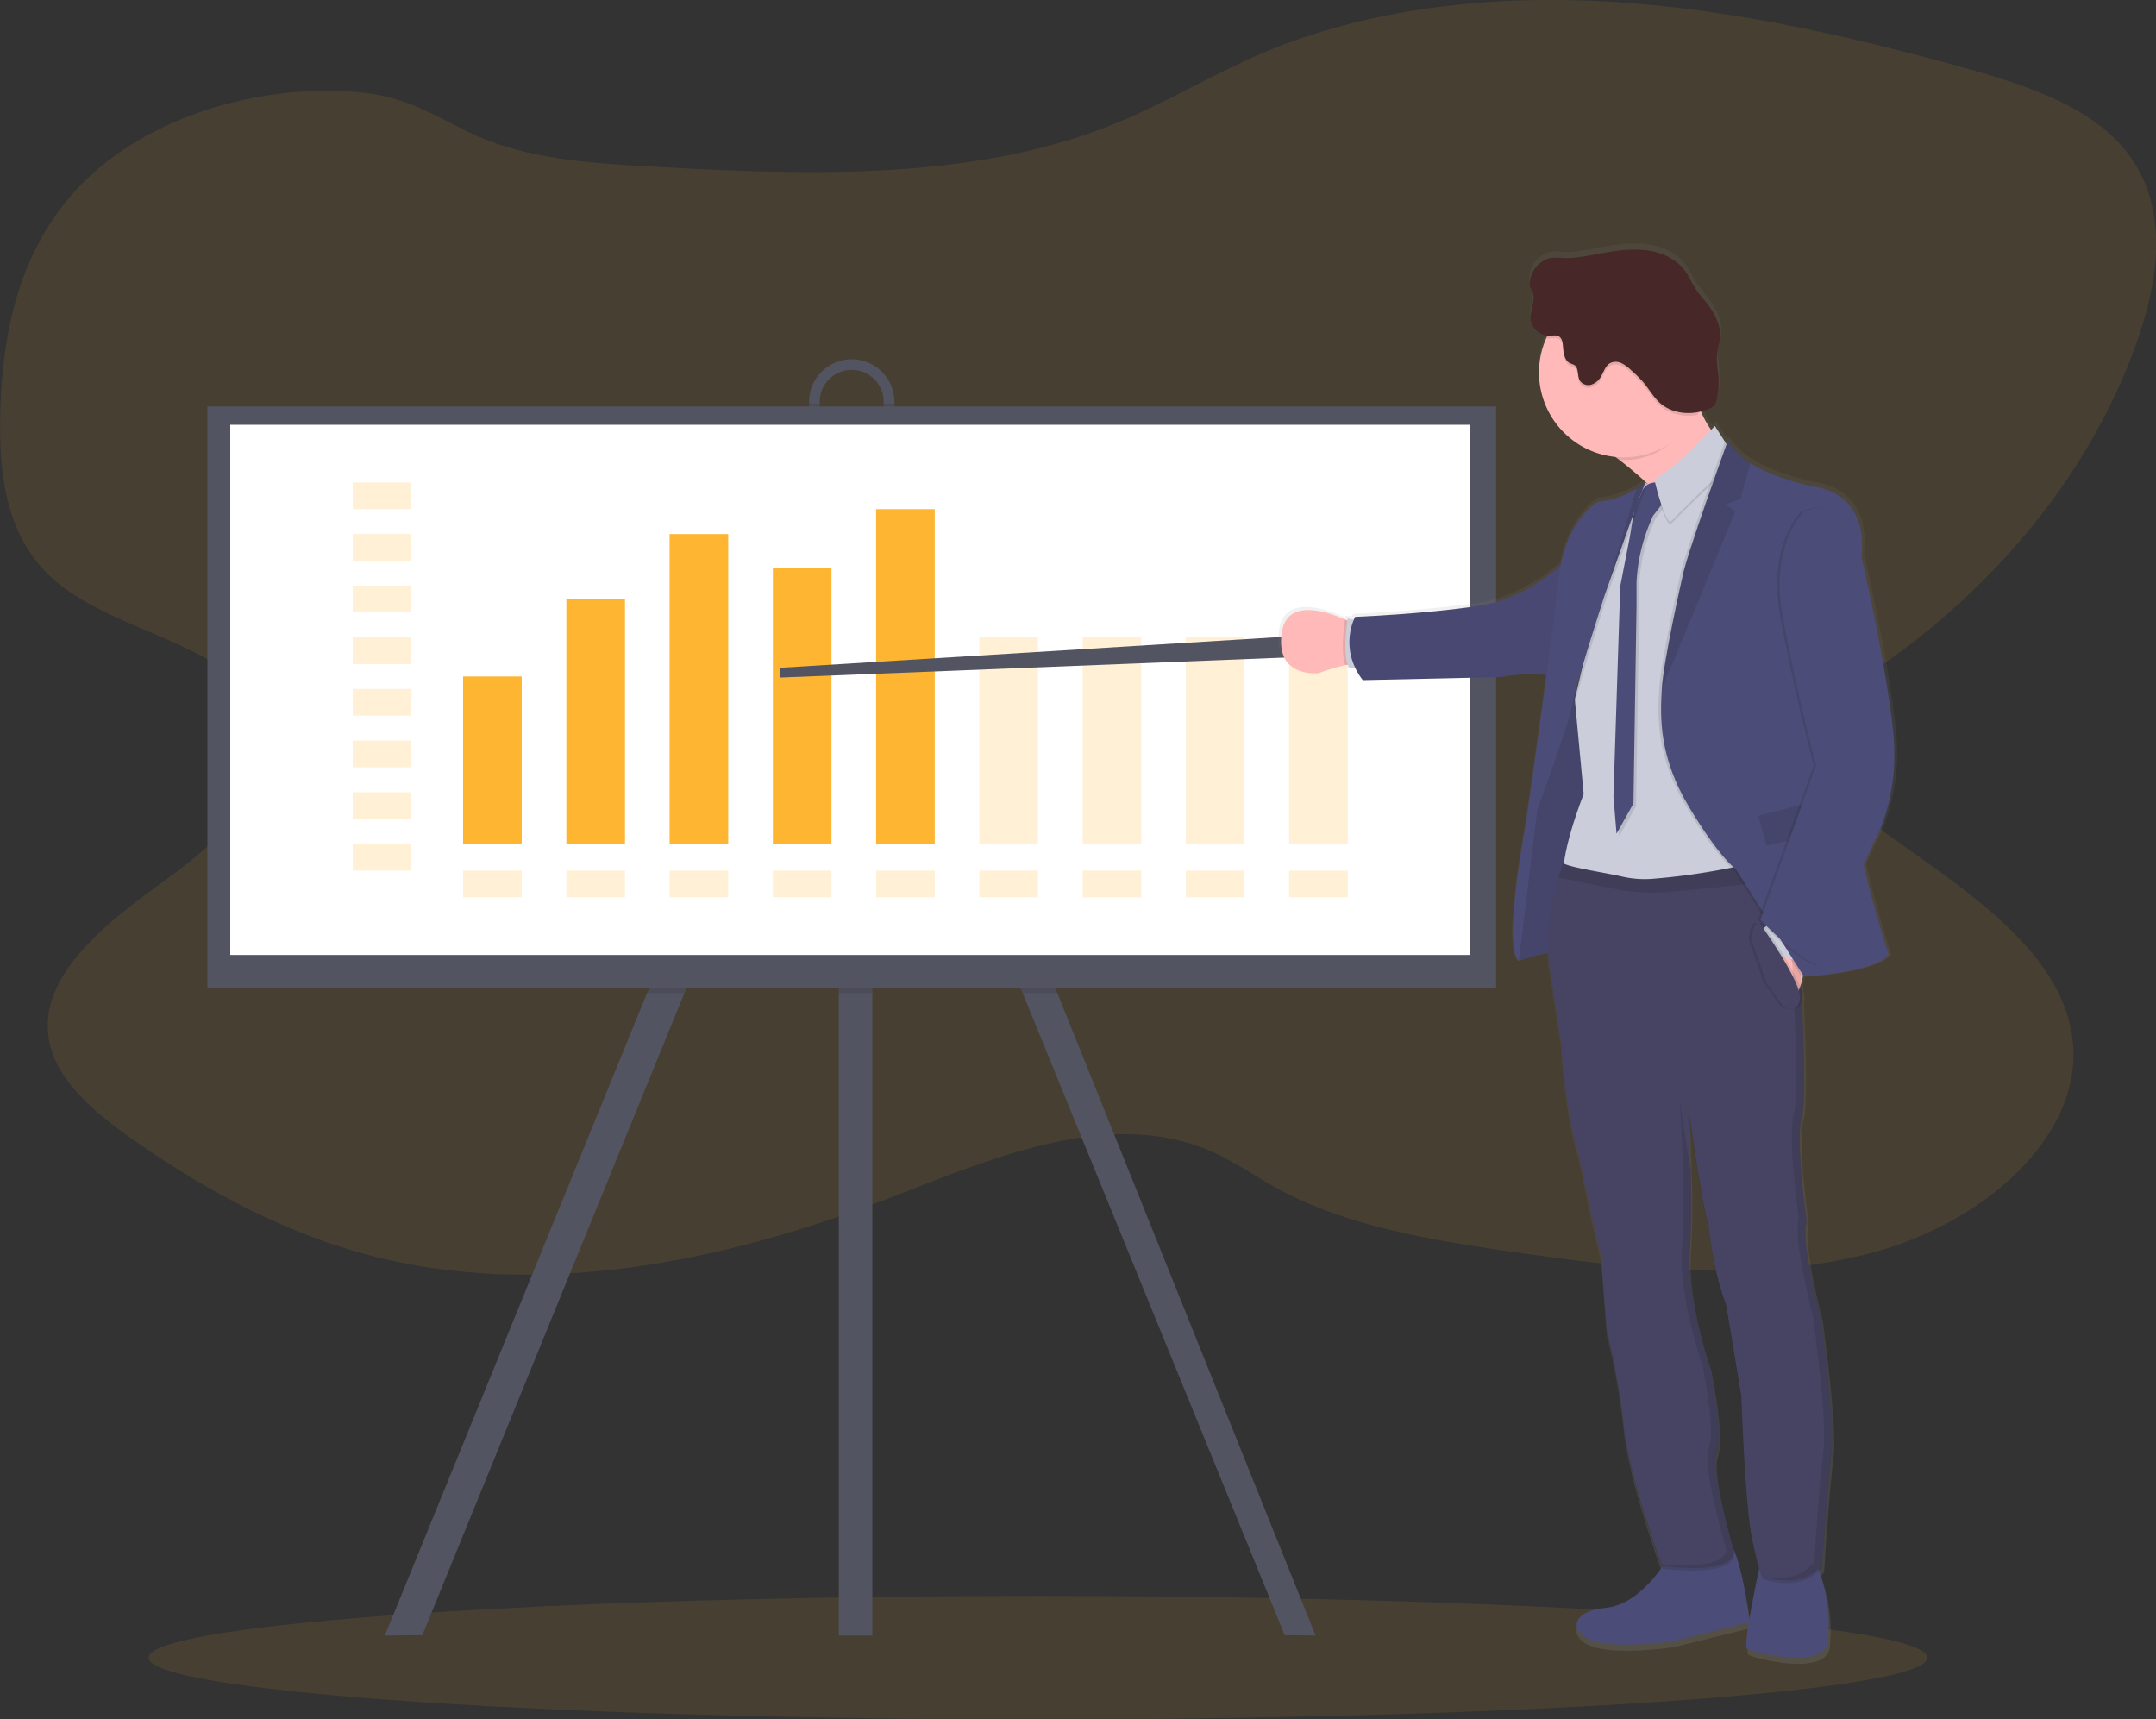 <svg id="b8be6891-8c6c-471d-9cef-5646484caaf2" data-name="Layer 1" xmlns="http://www.w3.org/2000/svg" xmlns:xlink="http://www.w3.org/1999/xlink" width="1044.13" height="832.56" viewBox="0 0 1044.13 832.56"><rect x="0" y="0" width="1044.13" height="832.56" fill="#333333" stroke="none"/><defs><linearGradient id="d33503b9-d00b-4906-a77e-d13cea74428d" x1="-19.7" y1="839.45" x2="-19.7" y2="151.58" gradientTransform="translate(866.57)" gradientUnits="userSpaceOnUse"><stop offset="0" stop-color="gray" stop-opacity="0.25"/><stop offset="0.54" stop-color="gray" stop-opacity="0.12"/><stop offset="1" stop-color="gray" stop-opacity="0.1"/></linearGradient></defs><title>business plan</title><ellipse cx="502.68" cy="802.68" rx="430.73" ry="29.88" fill="#FEB531" opacity="0.1"/><path d="M112,128.84c-26.84,31.42-33.63,71.25-34,109.44-.26,26.93,3.42,56.14,25.9,76,29.59,26.13,86.4,31.28,101.06,64.67,13,29.67-17.25,59.52-46.31,80.46s-62.43,46.58-57,77.76c3.44,19.91,22.31,35.54,41.13,48.66,35.78,25,76,46.87,121.34,57.51,82.26,19.28,171.11-.68,248.19-30.9,47.45-18.6,102.54-41.43,149.66-22.3,12.44,5.05,23,12.68,34.47,19,33.35,18.27,74.08,25,113.72,30.71,58.1,8.4,119.16,15.41,175.14.26s104.36-59.46,95.79-106.72c-8.08-44.52-59.52-73.54-100.51-103.95-14.46-10.73-29.18-24.95-25.58-40.56,2.86-12.38,16.32-21,28.32-29,63.16-42.34,109.58-100.79,130.92-164.88,10.08-30.24,13.72-65.08-8.77-90.58-18.14-20.57-49.23-30.45-78.8-38.58C971.8,50.75,915.56,38,857.85,34.56S740.52,37.68,689.29,59.45c-24.57,10.45-46.84,24.21-71.65,34.27-70.44,28.56-153.44,24.72-232,20.21-28.07-1.61-57.41-4.47-81.78-16.73-21-10.58-33-18.16-59-19.34C193.9,75.55,141.18,94.62,112,128.84Z" transform="translate(-77.94 -33.72)" fill="#FEB531" opacity="0.1"/><polygon points="414.46 310.36 413.36 312.63 406.23 327.28 331.44 480.85 204.53 791.81 186.39 791.95 313.37 480.85 399.9 303.15 406.23 306.28 413.36 309.81 414.46 310.36" fill="#535461"/><polygon points="637.12 791.95 622.19 791.81 495.27 480.85 422.45 331.31 413.36 312.63 412.25 310.36 413.36 309.81 422.45 305.31 426.82 303.15 512.05 480.85 637.12 791.95" fill="#535461"/><rect x="406.23" y="261.38" width="16.23" height="530.57" fill="#535461"/><path d="M490.43,207.69a20.67,20.67,0,0,0-20.65,20.65v7.38a20.66,20.66,0,1,0,41.31,0v-7.38A20.68,20.68,0,0,0,490.43,207.69Zm15.49,28a15.49,15.49,0,0,1-31,0v-7.38a15.49,15.49,0,1,1,31,0Z" transform="translate(-77.94 -33.72)" fill="#535461"/><polygon points="512.05 480.85 495.27 480.85 422.45 331.31 422.45 480.85 406.23 480.85 406.23 327.28 331.44 480.85 313.37 480.85 399.9 303.15 406.23 306.28 406.23 261.38 422.45 261.38 422.45 305.31 426.82 303.15 512.05 480.85" opacity="0.1"/><path d="M511.09,229.08v6.64a20.66,20.66,0,1,1-41.31,0v-6.64h5.16v6.64a15.49,15.49,0,0,0,31,0v-6.64Z" transform="translate(-77.94 -33.72)" opacity="0.1"/><rect x="100.45" y="196.84" width="624.09" height="281.8" fill="#535461"/><rect x="111.52" y="205.69" width="600.48" height="256.72" fill="#fff"/><g opacity="0.2"><rect x="170.82" y="233.6" width="28.39" height="12.93" fill="#FEB531"/></g><g opacity="0.2"><rect x="170.82" y="258.61" width="28.39" height="12.93" fill="#FEB531"/></g><g opacity="0.2"><rect x="170.82" y="283.61" width="28.39" height="12.93" fill="#FEB531"/></g><g opacity="0.2"><rect x="170.82" y="308.61" width="28.39" height="12.93" fill="#FEB531"/></g><g opacity="0.2"><rect x="170.82" y="333.62" width="28.39" height="12.93" fill="#FEB531"/></g><g opacity="0.2"><rect x="170.82" y="358.62" width="28.39" height="12.93" fill="#FEB531"/></g><g opacity="0.2"><rect x="170.82" y="383.62" width="28.39" height="12.93" fill="#FEB531"/></g><g opacity="0.2"><rect x="170.82" y="408.62" width="28.39" height="12.93" fill="#FEB531"/></g><g opacity="0.2"><rect x="224.27" y="421.56" width="28.39" height="12.93" fill="#FEB531"/></g><g opacity="0.2"><rect x="274.28" y="421.56" width="28.39" height="12.93" fill="#FEB531"/></g><g opacity="0.2"><rect x="324.28" y="421.56" width="28.39" height="12.93" fill="#FEB531"/></g><g opacity="0.2"><rect x="374.29" y="421.56" width="28.39" height="12.93" fill="#FEB531"/></g><g opacity="0.2"><rect x="424.29" y="421.56" width="28.39" height="12.93" fill="#FEB531"/></g><g opacity="0.2"><rect x="474.3" y="421.56" width="28.39" height="12.93" fill="#FEB531"/></g><g opacity="0.2"><rect x="524.3" y="421.56" width="28.39" height="12.93" fill="#FEB531"/></g><g opacity="0.2"><rect x="574.31" y="421.56" width="28.39" height="12.93" fill="#FEB531"/></g><g opacity="0.2"><rect x="624.31" y="421.56" width="28.39" height="12.93" fill="#FEB531"/></g><rect x="224.27" y="327.58" width="28.39" height="81.04" fill="#FEB531"/><rect x="274.28" y="290.08" width="28.39" height="118.55" fill="#FEB531"/><rect x="324.28" y="258.61" width="28.39" height="150.02" fill="#FEB531"/><rect x="374.29" y="274.92" width="28.39" height="133.7" fill="#FEB531"/><rect x="424.29" y="246.54" width="28.39" height="162.09" fill="#FEB531"/><g opacity="0.2"><rect x="474.3" y="308.61" width="28.39" height="100.01" fill="#FEB531"/></g><g opacity="0.2"><rect x="524.3" y="308.61" width="28.39" height="100.01" fill="#FEB531"/></g><g opacity="0.2"><rect x="574.31" y="308.61" width="28.39" height="100.01" fill="#FEB531"/></g><g opacity="0.2"><rect x="624.31" y="308.61" width="28.39" height="100.01" fill="#FEB531"/></g><polygon points="621.05 308.39 377.95 323.35 377.95 328.09 626.23 318.24 621.05 308.39" fill="#535461"/><path d="M986.81,440.87s12.72-20.92,9.34-53.74-15.61-85.94-15.61-85.94,5.31-29.76-23.49-33.94c0,0-17.9-3.33-30.7-11.38-4.76-3-8.81-6.63-11-11,0,0-.17.49-.5,1.39a15.87,15.87,0,0,1-.78-1.39s-.07.18-.18.5L909,237.75s-.67.71-1.8,1.88a50.88,50.88,0,0,1-5-9,26,26,0,0,0,3.57-1.14,7,7,0,0,0,2.91-1.86,7.38,7.38,0,0,0,1.32-3.29,40,40,0,0,0,.66-11.56c-.27-3-.88-6-.67-9.05.22-3.25,1.37-6.39,1.53-9.65.28-5.74-2.57-11.2-6.09-15.75-2.1-2.71-4.46-5.23-6.28-8.13-1.58-2.52-2.73-5.3-4.43-7.75-4-5.7-10.67-9.06-17.51-10.25s-13.88-.45-20.73.68c-6,1-12,2.45-18,2.8-5.24.3-9.51-1.47-14.31,2a13.84,13.84,0,0,0-5.58,10,5.29,5.29,0,0,0,.15,2,14.37,14.37,0,0,0,1,1.95c2.13,4.2-1.11,9.19-.69,13.88a9.27,9.27,0,0,0,8.2,8.08c-.19.4-.4.79-.58,1.2a41.48,41.48,0,0,0,33.87,58.07l1.86,1.43c4.2,3.25,8.92,7.14,13.47,11.37l-.09.07-.74-.42a39.84,39.84,0,0,1-4.36,3c-4.21,2.58-11,5.93-18.64,6.31,0,0-13.68,7.25-18.39,31.16-6.76,6.06-21.23,17-40.35,19.85-26.87,4-60,5.31-60,5.31s-.27.48-.65,1.36l-3.06-.56s0,.37-.13,1l-1.2-.54c-9.49-4.15-28.45-10.2-30.85,6.47-3.22,22.36,18.1,19.79,18.1,19.79a99.42,99.42,0,0,1,12.93-3.93l1.19-.23a6.62,6.62,0,0,0,.84,1.64h2.9a34.23,34.23,0,0,0,3.63,5.9l67.58-1.48s11.55-2.52,22.21-.92c-4.65,34.76-10.14,72.88-10.14,72.88S805.15,492.69,813.2,499a122.5,122.5,0,0,1,14.26-3.82,64.9,64.9,0,0,0,1.18,11.11L833.79,540s2,34.44,8.69,55l5.9,28.1,4.94,21.24,2.78,36.05a342.38,342.38,0,0,1,8.26,46.44c2.61,24.22,16.78,63.36,18.67,68.51-4.84,6.85-14.78,18.47-27.25,19.67-17.8,1.72-18.23,12.45-5.79,16.31s38.62,0,38.62,0l36.92-9.13c-1.11,6.81-1.69,12.19-.88,12.77,2.36,1.72,38.19,11,39.48-3.86q.15-1.84.27-3.57a75.59,75.59,0,0,0-3.75-28.1c-.29-.89-.55-1.79-.78-2.69a16.59,16.59,0,0,0,1.46-1.89s2.58-40.12,4.51-54.5c.15-1.15.25-2.55.3-4.13.89-17.24-5.4-62.59-5.4-62.59s-7.77-29.5-7.48-43.06a12.94,12.94,0,0,1,.57-3.32s0-.27-.1-.72c0-.19.09-.39.15-.57,0,0-3.94-27-3.39-43.06a33.31,33.31,0,0,1,1-7.1,46.65,46.65,0,0,0,.95-9.27c.5-11-.08-30-.88-47.82.09-.3.18-.6.25-.95a9.3,9.3,0,0,0-.49-4.2c-.06-1.15-.11-2.29-.17-3.42.33-1.13.6-2.33.84-3.57l.52,0,0,.07s33.62-1.61,41.35-10.62c0,0-7.81-24.27-12.14-44ZM841.93,365.38l-.53-.19c.85-3,1.86-6.49,3-10.15C843.43,359,842.59,362.6,841.93,365.38Zm34.12-99.49.15.14-.16-.09Zm42,520.52c-1.81-6.23-9-31.63-8.77-43.74a12.34,12.34,0,0,1,.55-3.1,23.16,23.16,0,0,0,1-6.77c.72-12.64-4.12-35.29-4.12-35.29s-10.83-30.55-10-54.81c0-.61.07-1.22.11-1.83.18-2.3.32-4.79.42-7.42v-.05c.41-9.37.32-20.65.05-31.17l-.06-.39c-.37-13.93-1.06-26.47-1.35-31.43,1,7.17,7.4,51.8,10.16,59.1,0,0,1.51,20.59,8.37,38l7.52,45.26s1.93,53.86,5.14,69.09c1.44,6.78,2.66,11.35,3.57,14.33-1.3,6.07-3.4,16.24-4.81,24.66C925,815.36,922.08,794.44,918.06,786.41Z" transform="translate(-77.94 -33.72)" fill="url(#d33503b9-d00b-4906-a77e-d13cea74428d)"/><path d="M885.9,787.8s-12.55,22.75-30.2,24.45-18.07,12.33-5.74,16.16,38.28,0,38.28,0l37-9.14s-4.47-36.58-10.42-38.49S885.9,787.8,885.9,787.8Z" transform="translate(-77.94 -33.72)" fill="#4c4c78"/><path d="M931,788.22s-9.36,42.1-7,43.81,37.85,10.84,39.13-3.83q.15-1.85.27-3.54a75.06,75.06,0,0,0-3.72-27.85c-1-3-1.7-6.21-1.44-8.59C958.83,782.27,931,788.22,931,788.22Z" transform="translate(-77.94 -33.72)" fill="#4c4c78"/><path d="M919.39,255.21s-28.71,70.52-23.6,47.87c3.38-15-18.47-34.93-33.58-46.64-7.69-6-13.63-9.81-13.63-9.81s53.9-62.84,50.08-35.73a40.83,40.83,0,0,0,2.94,21.88C907.55,246.92,919.39,255.21,919.39,255.21Z" transform="translate(-77.94 -33.72)" fill="#ffb9b9"/><path d="M736,355.39c-1.52-.39-4-.14-6.57.41a98.72,98.72,0,0,0-12.81,3.89s-21.13,2.55-17.94-19.61c2.37-16.52,21.16-10.52,30.57-6.42,3.2,1.41,5.32,2.59,5.32,2.59Z" transform="translate(-77.94 -33.72)" fill="#ffb9b9"/><path d="M736,355.39c-1.52-.39-4-.14-6.57.41-2.3-5.8-.55-19.55-.18-22.14,3.2,1.41,5.32,2.59,5.32,2.59Z" transform="translate(-77.94 -33.72)" opacity="0.1"/><path d="M736.09,334.23l-5.53-1s-2.83,19,.87,24h6.36Z" transform="translate(-77.94 -33.72)" fill="#cbcdda"/><path d="M847,368.9s-16.9-10.11-18.92,2.65-4.68,34.56-4.68,34.56l-4.68,27.75-6.06,55.6.85,9.46s18-6.06,22.22-3.93,7.66-23.39,7.66-23.39l7-26.37,1.06-55.92Z" transform="translate(-77.94 -33.72)" fill="#4c4c78"/><path d="M847,368.9s-16.9-10.11-18.92,2.65-4.68,34.56-4.68,34.56l-4.68,27.75-6.06,55.6.85,9.46s18-6.06,22.22-3.93,7.66-23.39,7.66-23.39l7-26.37,1.06-55.92Z" transform="translate(-77.94 -33.72)" opacity="0.1"/><path d="M837.89,303.4s-17.54,19.78-44.17,23.76-59.49,5.27-59.49,5.27-8.29,14.83,3.67,30.62l67-1.48s14.83-3.22,26.32,0Z" transform="translate(-77.94 -33.72)" fill="#4c4c78"/><path d="M837.89,303.4s-17.54,19.78-44.17,23.76-59.49,5.27-59.49,5.27-8.29,14.83,3.67,30.62l67-1.48s14.83-3.22,26.32,0Z" transform="translate(-77.94 -33.72)" opacity="0.05"/><path d="M692.29,384.58" transform="translate(-77.94 -33.72)" fill="none" stroke="blue" stroke-miterlimit="10"/><path d="M898.76,232.17c-6.54,14-17.91,24.32-34.4,24.32-.73,0-1.44,0-2.15-.05-7.69-6-13.63-9.81-13.63-9.81s53.9-62.84,50.08-35.73C897.48,219.2,896.13,225.94,898.76,232.17Z" transform="translate(-77.94 -33.72)" opacity="0.1"/><path d="M905.44,214.12A41.09,41.09,0,1,1,864.36,173,41,41,0,0,1,905.44,214.12Z" transform="translate(-77.94 -33.72)" fill="#ffb9b9"/><path d="M930.55,465.22s-91.64,8.09-95-3.61,9.35-43.38,9.35-43.38L840.76,374l-.15-1.69s11.48-47.85,11.06-51.67c-.4-3.44,18.48-43.59,22.36-51.8.46-.95.7-1.47.7-1.47l.73.42.32.19,4.49,2.62L898,266.4l21.37-11.19,2,122.41Z" transform="translate(-77.94 -33.72)" fill="#cbcdda"/><path d="M882.92,268.85s-6.27-1.7-8.72,4.57a65,65,0,0,1-3.4,7.87l-2.44,14.56-4.47,23-3.3,101.75,1.49,18.07,8.19-14.56L871.76,329V317.17a85.64,85.64,0,0,1,6.82-29.7l1.14-2.67,7.12-9.15Z" transform="translate(-77.94 -33.72)" opacity="0.1"/><path d="M881.65,267.57s-6.28-1.7-8.72,4.57a64.48,64.48,0,0,1-3.41,7.87l-2.44,14.57-4.47,23-3.29,101.75,1.49,18.08L869,422.8l1.49-95.05V315.89a86.09,86.09,0,0,1,6.82-29.7l1.15-2.67,7.12-9.14Z" transform="translate(-77.94 -33.72)" fill="#4c4c78"/><path d="M908.44,241.31s-21.69,23-29.35,25.73c0,0,3.83,17.44,7.66,20.84,0,0,22.76-23.21,26.79-25.09l3.38-8.27Z" transform="translate(-77.94 -33.72)" opacity="0.1"/><path d="M908.44,240s-21.69,23-29.35,25.73c0,0,3.83,17.44,7.66,20.84,0,0,22.76-23.21,26.79-25.09l3.38-8.26Z" transform="translate(-77.94 -33.72)" fill="#cbcdda"/><path d="M876,267.37l-.22.6-6.95,18.63L856.4,321.75s-.11.36-.33,1c-2.06,6.4-13.13,41.13-15.31,51.22l-.15-1.69s11.48-47.85,11.06-51.67c-.4-3.44,18.48-43.59,22.36-51.8.62-.42,1.1-.78,1.43-1.05Z" transform="translate(-77.94 -33.72)" opacity="0.1"/><path d="M874.73,267.36l-7.18,19.24-12.43,35.15s-.11.36-.33,1c-2.18,6.82-14.61,45.75-15.61,52.87-1.13,7.82-16.76,50.09-16.76,50.09l-8.93,73.19c-8-6.21,3.36-66,3.36-66s12.76-88.67,15.78-118.17,19.31-38.12,19.31-38.12c7.52-.38,14.3-3.7,18.47-6.25A39,39,0,0,0,874.73,267.36Z" transform="translate(-77.94 -33.72)" fill="#4c4c78"/><path d="M964.78,738.25c-1.91,14.25-4.46,54-4.46,54-8.93,13.39-28.71,6.16-28.71,6.16s-2.12-4-5.31-19.14-5.1-68.47-5.1-68.47L913.75,666c-6.8-17.23-8.29-37.64-8.29-37.64-3-7.87-10.21-59.54-10.21-59.54s3,46.35,1.07,70.81S906.09,697,906.09,697s6.6,30.84,3.19,40.41,8.51,49.11,8.51,49.11c-1,11.49-34.86,6.81-34.86,6.81S867,750.58,864.21,724.85a340,340,0,0,0-8.19-46l-2.76-35.73L848.36,622l-5.84-27.85c-6.6-20.41-8.61-54.54-8.61-54.54l-5.11-33.49c-3.34-16.56,1-36,3.88-46.17,1.25-4.41,2.25-7.1,2.25-7.1,2.93,2.08,19.71,4.52,28.39,6.5a49.76,49.76,0,0,0,14.5,1.16,323.1,323.1,0,0,0,64.79-11.88c1.43-.43,2.19-.68,2.19-.68l.45,3.83,1.06,9.12,1.89,16.19s5.74,86.33,2.34,98,2.34,51,2.34,51c-3.19,9.33,6.8,47.25,6.8,47.25S966.7,724,964.78,738.25Z" transform="translate(-77.94 -33.72)" opacity="0.1"/><path d="M964.78,737c-1.91,14.25-4.46,54-4.46,54-8.93,13.4-28.71,6.16-28.71,6.16s-2.12-4-5.31-19.13-5.1-68.48-5.1-68.48l-7.45-44.86C907,647.46,905.46,627,905.46,627c-3-7.87-10.21-59.54-10.21-59.54s3,46.35,1.07,70.81,9.77,57.41,9.77,57.41,6.6,30.84,3.19,40.41,8.51,49.12,8.51,49.12c-1,11.48-34.86,6.8-34.86,6.8S867,749.31,864.21,723.57a340,340,0,0,0-8.19-46l-2.76-35.72-4.9-21.05-5.84-27.85c-6.6-20.42-8.61-54.55-8.61-54.55l-5.11-33.49c-3.34-16.56,1-36,3.88-46.17,1.25-4.4,2.25-7.09,2.25-7.09,2.93,2.08,19.71,4.51,28.39,6.49a49.42,49.42,0,0,0,14.5,1.16,323.1,323.1,0,0,0,64.79-11.88l2.19-.67.45,3.82,1.06,9.13,1.89,16.19s5.74,86.32,2.34,98,2.34,51,2.34,51c-3.19,9.32,6.8,47.24,6.8,47.24S966.7,722.73,964.78,737Z" transform="translate(-77.94 -33.72)" fill="#474463"/><path d="M905.44,214.12A41,41,0,0,1,900,234.6c-6.4,1.13-13.21-.12-18-4.35-3.28-2.89-5.4-6.84-8.22-10.19a61.71,61.71,0,0,0-5.87-5.79,18.63,18.63,0,0,0-4.63-3.37,6.29,6.29,0,0,0-5.55-.06c-2.26,1.26-3,4.07-4.31,6.31a8.43,8.43,0,0,1-4.71,4.11,5,5,0,0,1-5.63-1.91c-1.39-2.39-.37-6.12-2.7-7.58a14.87,14.87,0,0,0-1.9-.78c-3-1.36-3.35-5.39-3.61-8.69-.13-1.62-.48-3.45-1.84-4.32s-3.15-.43-4.77-.4a6.19,6.19,0,0,1-1.43-.11,41.09,41.09,0,0,1,78.65,16.65Z" transform="translate(-77.94 -33.72)" opacity="0.1"/><path d="M824.31,160.68a13.72,13.72,0,0,0-5.53,9.94,5.12,5.12,0,0,0,.15,1.95,13.18,13.18,0,0,0,1,1.94c2.1,4.17-1.11,9.11-.7,13.76a9.15,9.15,0,0,0,9,8c1.62,0,3.4-.48,4.77.4s1.71,2.7,1.84,4.32c.26,3.3.59,7.33,3.6,8.69a16.81,16.81,0,0,1,1.9.78c2.34,1.46,1.32,5.2,2.71,7.58a5,5,0,0,0,5.63,1.91,8.4,8.4,0,0,0,4.7-4.1c1.29-2.25,2.06-5,4.32-6.31a6.26,6.26,0,0,1,5.55.05,18.67,18.67,0,0,1,4.63,3.38,60.54,60.54,0,0,1,5.87,5.79c2.82,3.34,4.94,7.29,8.22,10.18,6.18,5.43,15.64,6,23.26,2.87a7.06,7.06,0,0,0,2.89-1.84,7.34,7.34,0,0,0,1.31-3.27,39.65,39.65,0,0,0,.66-11.45c-.27-3-.88-6-.67-9,.21-3.22,1.36-6.33,1.52-9.55.28-5.7-2.55-11.11-6-15.62-2.08-2.69-4.42-5.18-6.22-8.06-1.57-2.5-2.71-5.25-4.39-7.67-3.94-5.65-10.58-9-17.36-10.17s-13.75-.45-20.54.68c-5.92,1-11.88,2.42-17.88,2.77C833.3,159,829.07,157.23,824.31,160.68Z" transform="translate(-77.94 -33.72)" fill="#472727"/><path d="M874.73,267.36l-7.18,19.24-12.43,35.15s-.11.36-.33,1l0,.05,15.64-52.46A39,39,0,0,0,874.73,267.36Z" transform="translate(-77.94 -33.72)" opacity="0.1"/><path d="M952.35,487.55s.74,23.28-5.53,29.13l-16.69-31.47,14-6.81Z" transform="translate(-77.94 -33.72)" fill="#ffb9b9"/><path d="M991.31,496.05c-7.66,8.93-41,10.53-41,10.53l-33-52s-7.81-5.42-22.48-29.83-14.19-43.21-13.37-57.25,10-54.39,10-54.39c1.43-9.08,22-66,22-66,2.16,4.31,6.18,7.91,10.88,10.88,12.7,8,30.43,11.28,30.43,11.28,28.56,4.15,23.29,33.65,23.29,33.65s.32,114.67-1.44,128.39S991.31,496.05,991.31,496.05Z" transform="translate(-77.94 -33.72)" opacity="0.1"/><polygon points="874.84 458.29 873.88 466.8 862.29 462.55 853.79 449.68 860.17 444.68 874.84 458.29" fill="#cbcdda"/><path d="M952.37,459.05l-6.06.62-58.43,5.84a94.65,94.65,0,0,1-28.1-1.38l-27.1-5.42c1.25-4.4,2.25-7.09,2.25-7.09,2.93,2.08,19.71,4.51,28.39,6.49a49.42,49.42,0,0,0,14.5,1.16,323.1,323.1,0,0,0,64.79-11.88l2.64,3.15Z" transform="translate(-77.94 -33.72)" opacity="0.1"/><g opacity="0.1"><path d="M835.54,451.94a5.3,5.3,0,0,1-.56-.32s0,.06-.06.15Z" transform="translate(-77.94 -33.72)"/><path d="M959.73,672.12s-10-37.92-6.8-47.24c0,0-5.74-39.3-2.33-51s-2.35-98-2.35-98l-1.89-16.19-1.06-9.13-.44-3.82-2.2.67-1.36.4.17,1.48,1.06,9.12,1.89,16.19s5.74,86.33,2.35,98,2.33,51,2.33,51c-3.19,9.33,6.8,47.24,6.8,47.24s7,50.62,5.11,64.86-4.47,54-4.47,54c-6.52,9.79-18.83,8.57-25,7.2l.11.24s19.78,7.24,28.71-6.16c0,0,2.55-39.77,4.47-54S959.73,672.12,959.73,672.12Z" transform="translate(-77.94 -33.72)"/><path d="M909.34,736.13c3.4-9.57-3.19-40.41-3.19-40.41s-11.69-33-9.78-57.41c.8-10.19.75-24.17.41-37-2.71-16.55-5.31-35-5.31-35s3,46.35,1.08,70.8,9.77,57.42,9.77,57.42,6.6,30.83,3.19,40.4S914,784,914,784c-.85,9.2-22.7,8-31.37,7.2l.33.88s33.81,4.68,34.87-6.8C917.85,785.25,905.94,745.7,909.34,736.13Z" transform="translate(-77.94 -33.72)"/></g><path d="M992.58,496.05c-7.65,8.93-41,10.53-41,10.53l-33-52s-7.81-5.42-22.49-29.83-14.18-43.21-13.37-57.25,10-54.39,10-54.39c1.43-9.08,22-66,22-66,2.15,4.31,6.17,7.91,10.88,10.88,12.7,8,30.43,11.28,30.43,11.28,28.55,4.15,23.28,33.65,23.28,33.65s.32,114.67-1.44,128.39S992.58,496.05,992.58,496.05Z" transform="translate(-77.94 -33.72)" fill="#4c4c78"/><path d="M920.83,275.33,913.65,278l4.78,3.35-35.7,86.12c.83-14,10-54.39,10-54.39,1.43-9.08,22-66,22-66,2.15,4.31,6.17,7.91,10.88,10.88Z" transform="translate(-77.94 -33.72)" opacity="0.1"/><polygon points="851.5 395.03 888.02 385.62 892.81 400.45 855.49 409.55 851.5 395.03" opacity="0.1"/><path d="M950.33,281.39S933.74,297,940,331.79s16.27,72.56,16.27,72.56l-27,74.8s18.82,19.62,28.07,22l26.95-59.81s12.6-20.73,9.25-53.26-15.47-85.17-15.47-85.17S978.08,270.87,950.33,281.39Z" transform="translate(-77.94 -33.72)" opacity="0.1"/><path d="M951.6,281.39S935,297,941.24,331.79s16.26,72.56,16.26,72.56l-27,74.8s18.82,19.62,28.07,22l27-59.81s12.6-20.73,9.25-53.26-15.47-85.17-15.47-85.17S979.35,270.87,951.6,281.39Z" transform="translate(-77.94 -33.72)" fill="#4c4c78"/><path d="M931.4,480.74s21.05,29.14,19.46,36.9-7.76,3.61-7.76,3.61l-8.29-11.37-7.45-21.27S928.09,479.43,931.4,480.74Z" transform="translate(-77.94 -33.72)" opacity="0.1"/><path d="M928.85,480.74s21,29.14,19.46,36.9-7.76,3.61-7.76,3.61l-8.3-11.37-7.44-21.27S925.54,479.43,928.85,480.74Z" transform="translate(-77.94 -33.72)" opacity="0.1"/><path d="M930.13,480.74s21,29.14,19.45,36.9-7.76,3.61-7.76,3.61l-8.29-11.37-7.44-21.27S926.81,479.43,930.13,480.74Z" transform="translate(-77.94 -33.72)" fill="#474463"/></svg>